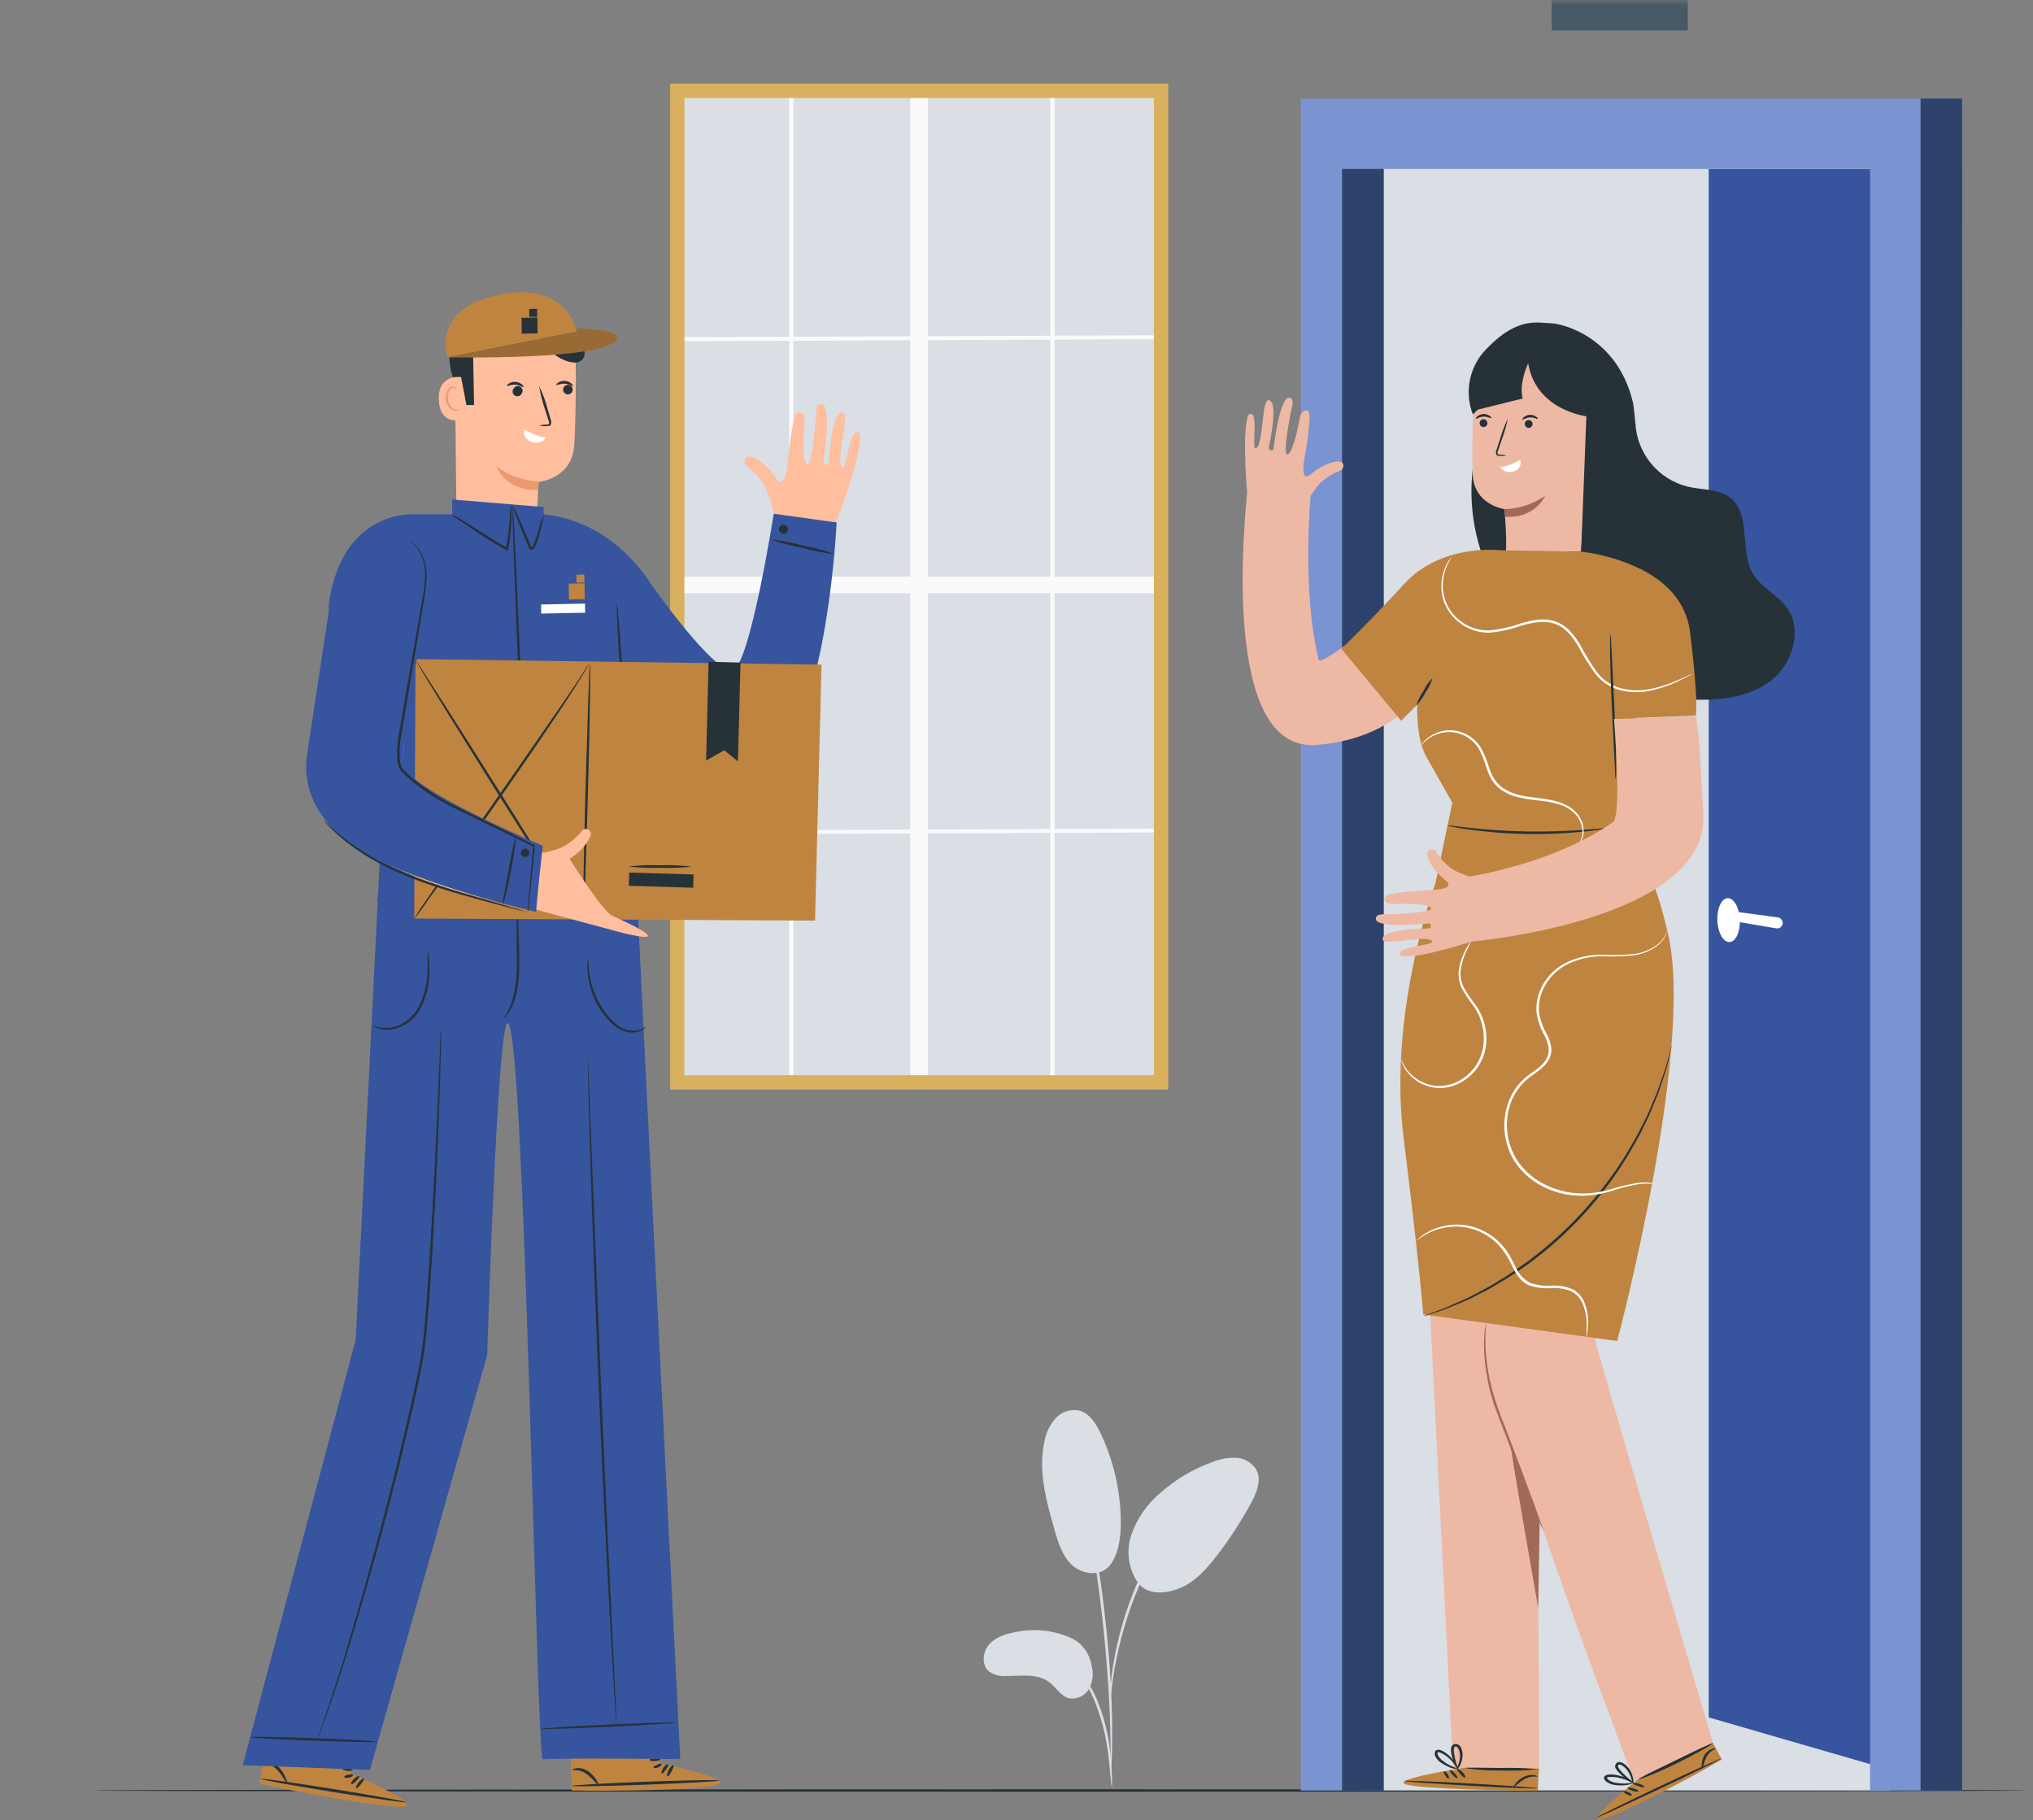 <?xml version="1.0" encoding="UTF-8"?> <svg xmlns="http://www.w3.org/2000/svg" width="191" height="171" viewBox="0 0 191 171" fill="none"><rect x="0" y="0" width="191" height="171" fill="#808080" stroke="none"/><g clip-path="url(#clip0_777_15291)"><mask id="mask0_777_15291" style="mask-type:luminance" maskUnits="userSpaceOnUse" x="0" y="0" width="191" height="171"><path d="M190.5 0H0.5V171H190.5V0Z" fill="white"></path></mask><g mask="url(#mask0_777_15291)"><path d="M109.076 8.529H63.619V101.684H109.076V8.529Z" fill="#DADEE5"></path><path d="M86.352 8.529C86.352 8.529 77.028 50.786 63.619 53.673C63.619 53.673 69.038 83.316 69.528 101.684H63.619V8.529H86.352Z" fill="#DADEE5"></path><path d="M86.506 8.529C86.506 8.529 95.826 50.786 109.243 53.673C109.243 53.673 103.824 83.316 103.335 101.684H109.243V8.529H86.506Z" fill="#DADEE5"></path><path d="M87.18 8.349H85.522V101.684H87.18V8.349Z" fill="#FAFAFA"></path><path d="M74.544 8.349H74.135V101.684H74.544V8.349Z" fill="#FAFAFA"></path><path d="M99.083 8.349H98.674V101.684H99.083V8.349Z" fill="#FAFAFA"></path><path d="M109.081 31.495V31.869L63.619 32.053V31.68L109.081 31.495Z" fill="#FAFAFA"></path><path d="M109.081 77.841V78.206L63.619 78.39V78.025L109.081 77.841Z" fill="#FAFAFA"></path><path d="M109.076 54.172H63.619V55.725H109.076V54.172Z" fill="#FAFAFA"></path><path d="M109.755 102.36H62.959V7.854H109.755V102.36ZM64.294 101.009H108.407V9.204H64.307L64.294 101.009Z" fill="#D9B15E"></path><path d="M100.755 153.942C99.126 153.178 97.297 152.955 95.533 153.307C94.585 153.465 93.597 153.758 92.954 154.46C92.311 155.163 92.186 156.428 92.927 157.04C93.405 157.363 93.98 157.51 94.554 157.455C95.933 157.455 97.466 157.194 98.566 158.027C99.195 158.499 99.613 159.292 100.364 159.526C100.74 159.61 101.134 159.57 101.485 159.413C101.837 159.255 102.13 158.989 102.319 158.653C102.68 157.959 102.758 157.152 102.539 156.401C102.451 155.881 102.243 155.389 101.934 154.963C101.625 154.536 101.221 154.187 100.755 153.942Z" fill="#DADEE5"></path><path d="M104.39 146.904C103.42 148.296 101.533 147.837 100.661 146.985C99.789 146.134 99.411 144.91 99.079 143.734C98.306 141.059 97.533 138.249 98.103 135.521C98.238 134.688 98.601 133.908 99.15 133.269C99.426 132.957 99.779 132.723 100.173 132.591C100.568 132.459 100.99 132.433 101.398 132.517C102.35 132.769 102.939 133.701 103.37 134.588C104.628 137.213 105.286 140.085 105.298 142.996C105.298 144.347 105.145 145.77 104.399 146.886" fill="#DADEE5"></path><path d="M107.058 148.899C106.559 148.246 106.227 147.481 106.09 146.671C105.953 145.86 106.015 145.028 106.271 144.247C106.802 142.686 107.754 141.302 109.021 140.248C110.464 138.964 112.143 137.975 113.964 137.335C114.667 137.05 115.422 136.921 116.179 136.957C116.558 136.979 116.925 137.094 117.249 137.291C117.573 137.488 117.845 137.761 118.04 138.087C118.557 139.078 118.04 140.275 117.523 141.239C116.577 142.973 115.495 144.63 114.288 146.193C113.317 147.449 112.207 148.683 110.729 149.25C109.25 149.818 107.718 149.75 106.932 148.723" fill="#DADEE5"></path><path d="M104.457 167.87C104.404 167.662 104.374 167.449 104.367 167.235C104.322 166.785 104.268 166.199 104.201 165.515C104.115 164.665 103.986 163.821 103.814 162.984C103.595 161.968 103.294 160.971 102.916 160.003C102.538 159.036 102.027 158.126 101.397 157.301C100.882 156.632 100.225 156.086 99.473 155.703C98.965 155.448 98.419 155.278 97.856 155.198C97.643 155.188 97.433 155.157 97.227 155.104C97.439 155.082 97.653 155.082 97.865 155.104C98.45 155.151 99.023 155.303 99.554 155.554C100.344 155.929 101.038 156.48 101.581 157.166C102.239 158.003 102.77 158.931 103.158 159.922C103.545 160.904 103.846 161.918 104.057 162.953C104.221 163.799 104.333 164.655 104.394 165.515C104.448 166.244 104.47 166.839 104.479 167.249C104.493 167.456 104.486 167.664 104.457 167.87Z" fill="#DADEE5"></path><path d="M104.341 166.542C104.327 166.445 104.327 166.346 104.341 166.249V165.412C104.341 164.682 104.341 163.633 104.305 162.332C104.242 159.733 104.017 156.144 103.586 152.204C103.155 148.264 102.575 144.711 102.049 142.162C101.928 141.527 101.802 140.951 101.685 140.451C101.569 139.951 101.479 139.51 101.384 139.159C101.29 138.808 101.24 138.56 101.191 138.344C101.161 138.25 101.142 138.154 101.137 138.055C101.184 138.142 101.219 138.234 101.24 138.33L101.483 139.132C101.591 139.483 101.699 139.915 101.825 140.415C101.95 140.915 102.094 141.487 102.229 142.126C102.948 145.443 103.488 148.797 103.847 152.173C104.296 156.126 104.471 159.724 104.489 162.327C104.489 163.633 104.489 164.687 104.444 165.416C104.422 165.754 104.404 166.033 104.39 166.249C104.385 166.348 104.368 166.447 104.341 166.542Z" fill="#DADEE5"></path><path d="M104.323 159.603C104.299 159.312 104.299 159.02 104.323 158.729C104.372 157.934 104.462 157.142 104.593 156.356C105.024 153.762 105.767 151.229 106.803 148.813C107.802 146.371 109.238 144.132 111.041 142.207C111.353 141.877 111.687 141.567 112.038 141.28C112.191 141.149 112.326 141.018 112.461 140.919L112.847 140.649C113.082 140.481 113.328 140.331 113.584 140.199C112.738 140.868 111.933 141.588 111.176 142.356C109.434 144.298 108.038 146.525 107.046 148.939C106.473 150.257 105.988 151.61 105.595 152.992C105.217 154.262 104.966 155.433 104.777 156.415C104.588 157.396 104.494 158.216 104.431 158.765C104.415 159.047 104.379 159.326 104.323 159.603Z" fill="#DADEE5"></path><path d="M190.499 168.213C190.499 168.276 149.824 168.33 99.663 168.33C49.501 168.33 8.812 168.276 8.812 168.213C8.812 168.15 49.479 168.096 99.663 168.096C149.846 168.096 190.499 168.145 190.499 168.213Z" fill="#263238"></path><path d="M33.009 166.65L33.742 162.066L25.555 160.715L24.391 167.56L24.894 167.677C27.141 168.186 36.33 169.955 37.925 169.726C39.696 169.456 33.009 166.65 33.009 166.65Z" fill="#BF8440"></path><path d="M38.181 169.316C38.181 169.392 35.094 168.965 31.31 168.357C27.526 167.749 24.475 167.195 24.484 167.118C24.493 167.042 27.572 167.47 31.355 168.078C35.139 168.685 38.194 169.244 38.181 169.316Z" fill="#263238"></path><path d="M33.005 167.61C32.942 167.56 33.041 167.331 33.257 167.119C33.472 166.907 33.706 166.813 33.746 166.876C33.787 166.939 33.648 167.123 33.454 167.326C33.261 167.529 33.068 167.655 33.005 167.61Z" fill="#263238"></path><path d="M33.48 167.997C33.413 167.956 33.48 167.69 33.7 167.429C33.92 167.168 34.15 167.033 34.199 167.087C34.248 167.141 34.109 167.366 33.92 167.605C33.732 167.843 33.547 168.033 33.48 167.997Z" fill="#263238"></path><path d="M26.961 167.488C26.925 167.488 26.822 167.366 26.678 167.136C26.502 166.839 26.299 166.558 26.071 166.299C25.848 166.053 25.565 165.87 25.249 165.768C25.006 165.695 24.835 165.709 24.826 165.664C24.817 165.619 24.988 165.542 25.276 165.574C25.66 165.627 26.012 165.815 26.269 166.105C26.518 166.38 26.713 166.699 26.844 167.046C26.956 167.303 26.997 167.47 26.961 167.488Z" fill="#263238"></path><path d="M33.165 166.749C33.197 166.822 33.031 166.961 32.783 167.006C32.536 167.051 32.334 167.006 32.334 166.916C32.334 166.826 32.514 166.772 32.734 166.731C32.954 166.691 33.138 166.677 33.165 166.749Z" fill="#263238"></path><path d="M33.106 166.285C33.106 166.366 32.873 166.398 32.599 166.357C32.325 166.317 32.109 166.217 32.149 166.141C32.19 166.064 32.397 166.037 32.662 166.073C32.927 166.109 33.111 166.208 33.106 166.285Z" fill="#263238"></path><path d="M61.988 165.659L61.817 161.021L53.518 161.273L53.706 168.213H54.223C56.515 168.276 65.906 168.213 67.398 167.686C69.092 167.109 61.988 165.659 61.988 165.659Z" fill="#BF8440"></path><path d="M67.577 167.271C67.577 167.348 64.481 167.528 60.652 167.667C56.824 167.807 53.719 167.861 53.719 167.785C53.719 167.708 56.815 167.528 60.643 167.388C64.472 167.249 67.577 167.195 67.577 167.271Z" fill="#263238"></path><path d="M62.167 166.614C62.099 166.582 62.167 166.335 62.319 166.087C62.472 165.839 62.697 165.7 62.769 165.754C62.841 165.808 62.719 166.015 62.562 166.245C62.405 166.474 62.239 166.636 62.167 166.614Z" fill="#263238"></path><path d="M62.711 166.889C62.635 166.862 62.662 166.587 62.815 166.29C62.967 165.993 63.178 165.813 63.264 165.84C63.349 165.867 63.228 166.128 63.089 166.402C62.949 166.677 62.783 166.916 62.711 166.889Z" fill="#263238"></path><path d="M56.218 167.659C56.187 167.686 56.057 167.569 55.868 167.371C55.642 167.112 55.391 166.877 55.117 166.669C54.853 166.474 54.544 166.35 54.219 166.308C53.963 166.281 53.801 166.308 53.769 166.286C53.738 166.263 53.904 166.137 54.219 166.106C54.605 166.086 54.987 166.202 55.297 166.434C55.593 166.656 55.846 166.931 56.043 167.245C56.178 167.479 56.268 167.637 56.218 167.659Z" fill="#263238"></path><path d="M62.162 165.714C62.203 165.781 62.068 165.948 61.834 166.043C61.6 166.137 61.385 166.115 61.385 166.043C61.385 165.971 61.538 165.871 61.74 165.786C61.942 165.7 62.108 165.664 62.162 165.714Z" fill="#263238"></path><path d="M62.014 165.286C62.014 165.363 61.807 165.439 61.524 165.453C61.241 165.466 61.021 165.412 61.026 165.336C61.03 165.259 61.246 165.183 61.511 165.169C61.776 165.156 62.005 165.21 62.014 165.286Z" fill="#263238"></path><path d="M73.238 50.196L72.789 48.683C72.626 47.81 72.379 46.955 72.052 46.13C71.898 45.714 71.674 45.327 71.391 44.986C71.057 44.548 70.664 44.159 70.223 43.829C69.774 43.563 69.886 42.928 70.34 42.878C70.794 42.829 71.994 43.536 72.892 44.882C73.791 46.229 74.007 43.68 74.083 42.779C74.159 41.879 74.532 39.015 74.847 38.821C75.296 38.542 75.683 38.974 75.579 39.893C75.476 40.812 75.373 43.594 75.858 43.626C76.343 43.657 76.676 38.952 76.676 38.952C76.676 38.952 76.591 37.929 77.152 37.947C78.168 37.979 77.44 42.941 77.359 43.414C77.3 43.743 77.831 43.792 77.871 43.414C77.912 43.036 78.105 38.727 79.138 38.749C79.929 38.749 78.577 42.838 79.035 43.775C79.493 44.711 79.745 40.568 80.504 40.622C80.787 40.622 80.994 40.69 80.504 43.036C80.015 45.382 77.593 51.7 77.593 51.7L73.18 50.119" fill="#FFBE9D"></path><path d="M42.886 48.953L50.35 49.507C50.453 48.642 50.597 45.279 50.597 45.279C50.597 45.279 53.716 44.986 53.945 41.892C54.174 38.798 54.075 31.661 54.075 31.661C52.366 30.796 50.457 30.405 48.546 30.527C46.635 30.649 44.791 31.28 43.205 32.355L42.725 32.679L42.886 48.953Z" fill="#FFBE9D"></path><path d="M53.037 36.925C52.974 36.862 52.931 36.782 52.913 36.694C52.896 36.607 52.904 36.516 52.938 36.434C52.972 36.351 53.03 36.281 53.104 36.231C53.178 36.182 53.265 36.155 53.354 36.155C53.443 36.155 53.53 36.182 53.604 36.231C53.678 36.281 53.735 36.351 53.769 36.434C53.803 36.516 53.812 36.607 53.794 36.694C53.777 36.782 53.734 36.862 53.67 36.925C53.586 37.009 53.472 37.056 53.354 37.056C53.235 37.056 53.121 37.009 53.037 36.925Z" fill="#263238"></path><path d="M53.828 36.277C53.778 36.326 53.486 36.074 53.064 36.047C52.641 36.02 52.313 36.218 52.273 36.16C52.233 36.101 52.304 36.043 52.444 35.948C52.633 35.827 52.857 35.77 53.081 35.786C53.305 35.802 53.518 35.891 53.688 36.038C53.814 36.151 53.855 36.254 53.828 36.277Z" fill="#263238"></path><path d="M48.906 36.344C49.003 36.413 49.069 36.518 49.089 36.635C49.109 36.752 49.082 36.873 49.014 36.97C48.986 37.029 48.947 37.082 48.897 37.124C48.848 37.166 48.79 37.198 48.727 37.215C48.665 37.233 48.599 37.237 48.535 37.226C48.471 37.216 48.409 37.192 48.355 37.156C48.301 37.119 48.256 37.072 48.222 37.016C48.188 36.961 48.167 36.898 48.159 36.833C48.152 36.769 48.158 36.703 48.179 36.641C48.199 36.579 48.232 36.523 48.277 36.475C48.309 36.424 48.351 36.381 48.4 36.347C48.45 36.313 48.505 36.289 48.564 36.277C48.623 36.265 48.683 36.264 48.742 36.276C48.8 36.288 48.856 36.311 48.906 36.344Z" fill="#263238"></path><path d="M49.185 36.367C49.131 36.416 48.843 36.164 48.421 36.137C47.999 36.11 47.671 36.308 47.626 36.249C47.581 36.191 47.662 36.132 47.801 36.038C47.991 35.916 48.215 35.86 48.439 35.876C48.663 35.894 48.875 35.982 49.046 36.128C49.172 36.24 49.207 36.344 49.185 36.367Z" fill="#263238"></path><path d="M50.673 39.987C50.898 39.916 51.133 39.883 51.369 39.888C51.482 39.888 51.572 39.861 51.585 39.802C51.599 39.689 51.578 39.575 51.527 39.474C51.437 39.185 51.342 38.893 51.243 38.573C50.974 37.82 50.776 37.044 50.65 36.254C50.999 36.974 51.273 37.729 51.468 38.505L51.733 39.406C51.792 39.549 51.803 39.707 51.765 39.856C51.746 39.897 51.719 39.934 51.685 39.962C51.651 39.991 51.61 40.012 51.567 40.023C51.503 40.034 51.438 40.034 51.374 40.023C51.14 40.049 50.903 40.037 50.673 39.987Z" fill="#263238"></path><path d="M49.262 40.375C48.835 40.082 50.444 41.1 51.311 41.109C51.154 41.325 50.928 41.48 50.67 41.55C50.413 41.619 50.14 41.599 49.896 41.492C48.993 41.096 49.262 40.375 49.262 40.375Z" fill="white"></path><path d="M50.605 45.234C49.177 45.171 47.799 44.685 46.647 43.838C46.647 43.838 47.464 46.121 50.56 46.035L50.605 45.234Z" fill="#EB996E"></path><path d="M42.787 35.836L43.16 38.051H44.539L44.45 33.427C44.45 33.427 49.905 33.846 50.529 31.662C50.529 31.662 52.129 34.08 54.124 34.066C54.124 34.066 55.872 33.891 54.21 31.454C51.648 27.708 42.526 30.721 42.526 30.721C42.299 31.406 42.188 32.124 42.198 32.846C42.167 35.201 42.787 35.836 42.787 35.836Z" fill="#263238"></path><path d="M42.041 33.58L54.2 31.166C54.2 31.166 53.333 26.294 46.777 27.712C40.392 29.085 42.041 33.58 42.041 33.58Z" fill="#BF8440"></path><path d="M42.041 33.579C42.212 33.548 56.897 33.895 57.944 31.859C58.447 30.886 54.102 30.859 54.102 30.859L54.2 31.166L42.041 33.579Z" fill="#BF8440"></path><path opacity="0.2" d="M42.041 33.579C42.212 33.548 56.897 33.895 57.944 31.859C58.447 30.886 54.102 30.859 54.102 30.859L54.2 31.166L42.041 33.579Z" fill="black"></path><path d="M43.317 35.421C43.254 35.421 41.026 35.106 41.237 37.74C41.448 40.374 44.032 39.289 44.032 39.212C44.032 39.136 43.317 35.421 43.317 35.421Z" fill="#FFBE9D"></path><path d="M43.151 38.353C43.151 38.353 43.106 38.389 43.035 38.434C42.929 38.489 42.806 38.5 42.693 38.465C42.514 38.372 42.363 38.232 42.256 38.06C42.15 37.888 42.091 37.691 42.086 37.488C42.063 37.263 42.089 37.035 42.163 36.822C42.181 36.738 42.219 36.66 42.274 36.594C42.328 36.528 42.398 36.476 42.477 36.443C42.529 36.424 42.586 36.424 42.638 36.443C42.69 36.462 42.733 36.499 42.76 36.547C42.801 36.619 42.787 36.673 42.801 36.678C42.814 36.682 42.855 36.628 42.823 36.52C42.804 36.455 42.763 36.399 42.706 36.362C42.63 36.315 42.538 36.298 42.45 36.317C42.343 36.347 42.245 36.404 42.166 36.483C42.087 36.562 42.031 36.66 42.001 36.768C41.902 37.002 41.863 37.257 41.889 37.511C41.894 37.745 41.968 37.973 42.103 38.166C42.237 38.358 42.425 38.506 42.644 38.591C42.716 38.61 42.791 38.61 42.863 38.592C42.935 38.574 43.002 38.538 43.057 38.488C43.151 38.42 43.16 38.357 43.151 38.353Z" fill="#EB996E"></path><path d="M50.481 29.83L48.994 29.859L49.023 31.349L50.51 31.32L50.481 29.83Z" fill="#263238"></path><path d="M50.461 29.012L49.715 29.026L49.729 29.774L50.475 29.759L50.461 29.012Z" fill="#263238"></path><path d="M72.692 48.26C72.692 48.26 70.4 62.904 68.778 62.98C66.931 63.07 61.251 54.996 61.251 54.996C57.621 49.377 52.822 48.467 51.074 48.327V47.634L42.482 46.927C42.482 46.927 42.482 47.67 42.482 48.314H38.68C38.68 48.314 31.864 48.003 30.844 57.176L35.742 61.057L37.75 68.546C38.361 70.829 37.427 73.747 36.402 78.876L35.786 78.732L35.526 83.897C35.495 84.14 35.459 84.383 35.423 84.636H35.49L33.414 125.879L22.805 165.831L34.753 166.281L45.771 127.307C45.771 127.307 46.724 96.145 47.694 96.127C49.33 96.096 50.391 165.443 50.993 165.29C51.595 165.137 63.907 165.263 63.907 165.263C63.907 165.263 59.84 84.469 59.863 84.465L58.807 69.154L58.407 64.732C60.739 68.019 65.147 73.153 69.856 73.063C77.527 72.923 78.601 49.084 78.601 49.084L72.692 48.26Z" fill="#37549E"></path><path d="M47.254 95.812C47.526 95.381 47.763 94.929 47.964 94.461C48.372 93.314 48.568 92.103 48.544 90.886C48.544 89.485 48.544 88.22 48.544 87.211C48.523 86.701 48.543 86.191 48.602 85.685C48.677 86.19 48.713 86.7 48.71 87.211C48.737 88.152 48.8 89.463 48.786 90.895C48.776 91.575 48.715 92.254 48.602 92.925C48.507 93.476 48.346 94.013 48.121 94.524C47.97 94.869 47.776 95.194 47.546 95.492C47.366 95.718 47.281 95.821 47.254 95.812Z" fill="#263238"></path><path d="M40.207 89.269C40.245 89.407 40.264 89.55 40.265 89.693C40.292 89.963 40.319 90.359 40.328 90.855C40.4 92.151 40.142 93.445 39.578 94.615C39.248 95.259 38.757 95.806 38.153 96.204C37.652 96.522 37.078 96.703 36.486 96.731C36.091 96.752 35.697 96.684 35.331 96.533C35.193 96.487 35.067 96.41 34.963 96.308C35.458 96.522 35.999 96.609 36.536 96.559C37.073 96.51 37.589 96.326 38.036 96.024C38.606 95.638 39.07 95.115 39.385 94.502C39.928 93.363 40.198 92.112 40.175 90.85C40.154 90.323 40.165 89.795 40.207 89.269Z" fill="#263238"></path><path d="M60.72 96.438C60.72 96.438 60.643 96.573 60.423 96.722C60.1 96.919 59.727 97.016 59.349 97.001C58.787 96.978 58.248 96.776 57.808 96.425C57.279 96.009 56.823 95.506 56.46 94.939C55.782 93.922 55.356 92.758 55.22 91.543C55.178 91.179 55.167 90.811 55.188 90.445C55.19 90.309 55.209 90.174 55.247 90.044C55.287 90.044 55.247 90.62 55.381 91.521C55.563 92.696 55.997 93.817 56.653 94.808C57.003 95.356 57.438 95.844 57.943 96.254C58.345 96.589 58.841 96.792 59.363 96.835C59.714 96.863 60.066 96.796 60.383 96.641C60.603 96.524 60.706 96.425 60.72 96.438Z" fill="#263238"></path><path d="M35.297 163.624C35.297 163.692 32.65 163.647 29.383 163.53C26.116 163.413 23.474 163.26 23.479 163.197C23.483 163.134 26.13 163.174 29.392 163.291C32.654 163.408 35.301 163.561 35.297 163.624Z" fill="#263238"></path><path d="M63.458 161.823C63.297 161.867 63.13 161.89 62.963 161.891L61.615 161.99C60.465 162.066 58.874 162.152 57.122 162.233C55.369 162.314 53.774 162.372 52.628 162.404L51.28 162.431C51.114 162.452 50.947 162.452 50.781 162.431C50.942 162.386 51.108 162.363 51.276 162.363L52.624 162.264C53.774 162.188 55.365 162.102 57.117 162.021C58.87 161.94 60.46 161.882 61.611 161.85L62.959 161.823C63.124 161.802 63.292 161.802 63.458 161.823Z" fill="#263238"></path><path d="M41.438 96.763C41.442 96.823 41.442 96.883 41.438 96.943C41.438 97.069 41.438 97.24 41.438 97.461C41.438 97.911 41.438 98.595 41.402 99.447C41.366 101.176 41.285 103.675 41.16 106.764C41.034 109.853 40.863 113.519 40.62 117.603C40.499 119.643 40.364 121.782 40.171 123.997C40.072 125.105 39.987 126.249 39.794 127.375C39.6 128.5 39.344 129.649 39.115 130.801C37.066 140.015 34.761 148.237 32.964 154.15C32.065 157.108 31.256 159.473 30.69 161.103C30.393 161.904 30.164 162.535 30.002 162.971L29.818 163.453C29.798 163.509 29.774 163.563 29.746 163.615C29.758 163.557 29.774 163.5 29.796 163.444L29.957 162.953L30.604 161.076C31.144 159.437 31.952 157.063 32.806 154.1C34.563 148.183 36.85 139.952 38.886 130.752C39.129 129.604 39.376 128.464 39.565 127.334C39.753 126.204 39.843 125.083 39.942 123.979C40.126 121.764 40.266 119.625 40.391 117.589C40.647 113.537 40.841 109.84 40.98 106.755C41.119 103.67 41.223 101.185 41.299 99.447C41.331 98.591 41.357 97.924 41.38 97.456C41.38 97.24 41.38 97.069 41.38 96.938C41.395 96.878 41.414 96.82 41.438 96.763Z" fill="#263238"></path><path d="M57.907 162.111C57.902 162.057 57.902 162.003 57.907 161.949C57.907 161.832 57.885 161.674 57.867 161.472C57.84 161.021 57.795 160.422 57.745 159.634C57.651 158.027 57.512 155.721 57.345 152.88C57.026 147.17 56.626 139.285 56.258 130.571C55.889 121.858 55.615 113.964 55.44 108.254C55.364 105.408 55.301 103.098 55.256 101.5C55.256 100.711 55.229 100.095 55.22 99.663C55.22 99.46 55.22 99.302 55.22 99.181C55.213 99.127 55.213 99.072 55.22 99.019C55.223 99.073 55.223 99.127 55.22 99.181C55.22 99.302 55.22 99.46 55.247 99.658C55.269 100.108 55.296 100.711 55.328 101.5C55.391 103.107 55.481 105.417 55.588 108.254C55.818 113.978 56.128 121.862 56.487 130.571C56.847 139.28 57.229 147.17 57.507 152.88C57.642 155.721 57.754 158.027 57.831 159.634C57.867 160.422 57.889 161.039 57.912 161.472C57.912 161.674 57.912 161.832 57.912 161.953C57.915 162.006 57.913 162.059 57.907 162.111Z" fill="#263238"></path><path d="M48.043 47.382C48.075 47.785 48.075 48.19 48.043 48.593C48.033 49.604 47.935 50.612 47.751 51.606L47.72 51.754L47.585 51.682C47.297 51.534 47.005 51.376 46.709 51.2C45.459 50.471 44.399 49.71 43.617 49.188C43.182 48.921 42.764 48.63 42.363 48.314C42.836 48.514 43.287 48.759 43.711 49.048C44.52 49.534 45.594 50.273 46.83 50.998C47.122 51.169 47.414 51.327 47.697 51.48L47.531 51.556C47.718 50.575 47.841 49.582 47.899 48.584C47.909 48.18 47.958 47.777 48.043 47.382Z" fill="#263238"></path><path d="M51.1 48.386C51.044 48.765 50.962 49.139 50.853 49.507C50.772 49.849 50.682 50.264 50.534 50.718C50.455 50.955 50.362 51.186 50.255 51.412C50.223 51.492 50.169 51.56 50.098 51.61C50.048 51.642 49.989 51.655 49.93 51.649C49.871 51.642 49.817 51.616 49.775 51.574C49.691 51.451 49.623 51.318 49.572 51.178C49.155 50.178 48.791 49.268 48.535 48.606C48.378 48.255 48.255 47.891 48.166 47.517C48.376 47.839 48.551 48.183 48.687 48.543C48.979 49.192 49.37 50.088 49.788 51.087C49.828 51.199 49.88 51.306 49.941 51.407C49.941 51.407 49.941 51.407 49.972 51.407C50.007 51.38 50.033 51.344 50.049 51.304C50.156 51.088 50.249 50.865 50.327 50.637C50.485 50.187 50.588 49.795 50.691 49.453C50.779 49.08 50.916 48.721 51.1 48.386Z" fill="#263238"></path><path d="M49.481 79.15C49.463 79.045 49.451 78.938 49.446 78.831C49.446 78.596 49.41 78.29 49.387 77.907C49.342 77.074 49.284 75.921 49.207 74.503C49.077 71.608 48.902 67.649 48.709 63.277C48.515 58.904 48.385 54.946 48.259 52.046C48.219 50.628 48.183 49.475 48.156 48.642C48.156 48.259 48.156 47.953 48.156 47.714C48.143 47.608 48.143 47.501 48.156 47.395C48.178 47.5 48.19 47.607 48.192 47.714C48.192 47.948 48.228 48.255 48.255 48.637C48.295 49.471 48.358 50.623 48.43 52.042C48.56 54.937 48.736 58.895 48.933 63.268C49.131 67.64 49.252 71.599 49.383 74.499C49.423 75.917 49.459 77.07 49.486 77.903C49.486 78.286 49.486 78.592 49.486 78.831C49.496 78.937 49.495 79.044 49.481 79.15Z" fill="#263238"></path><path d="M54.959 56.708L50.83 56.788L50.847 57.644L54.975 57.563L54.959 56.708Z" fill="white"></path><path d="M58.882 70.698C58.819 70.698 58.559 67.573 58.298 63.709C58.038 59.846 57.885 56.712 57.948 56.707C58.011 56.703 58.276 59.828 58.532 63.696C58.788 67.564 58.963 70.698 58.882 70.698Z" fill="#263238"></path><path d="M78.479 52.07C77.434 51.949 76.399 51.752 75.383 51.48C74.349 51.281 73.33 51.007 72.336 50.66C73.381 50.778 74.416 50.975 75.432 51.25C76.467 51.446 77.485 51.72 78.479 52.07Z" fill="#263238"></path><path d="M73.585 49.3C73.668 49.297 73.75 49.32 73.821 49.363C73.891 49.407 73.947 49.471 73.982 49.546C74.016 49.622 74.028 49.706 74.016 49.788C74.003 49.87 73.966 49.947 73.91 50.008C73.855 50.069 73.782 50.113 73.702 50.133C73.621 50.154 73.537 50.15 73.459 50.123C73.38 50.095 73.312 50.045 73.262 49.979C73.212 49.913 73.182 49.833 73.177 49.75C73.173 49.694 73.181 49.637 73.2 49.583C73.218 49.529 73.248 49.48 73.286 49.438C73.324 49.396 73.37 49.362 73.422 49.339C73.473 49.315 73.529 49.302 73.585 49.3Z" fill="#263238"></path><path d="M54.917 54.8L53.43 54.828L53.458 56.319L54.945 56.29L54.917 54.8Z" fill="#BF8440"></path><path d="M54.896 53.98L54.15 53.995L54.165 54.742L54.911 54.728L54.896 53.98Z" fill="#BF8440"></path><path d="M77.18 62.44L76.574 86.486L38.918 86.293L39.039 61.922L77.18 62.44Z" fill="#BF8440"></path><path d="M54.817 86.342C54.754 86.342 54.817 80.974 55.005 74.355C55.194 67.735 55.36 62.372 55.423 62.372C55.486 62.372 55.423 67.74 55.239 74.364C55.055 80.988 54.884 86.347 54.817 86.342Z" fill="#263238"></path><path d="M38.918 86.292C38.96 86.204 39.01 86.12 39.066 86.04L39.516 85.333L41.277 82.771L47.119 74.359C49.415 71.076 51.482 68.095 52.96 65.929C53.697 64.844 54.308 63.961 54.69 63.349C54.879 63.056 55.032 62.822 55.14 62.642C55.188 62.555 55.247 62.475 55.315 62.403C55.278 62.494 55.233 62.582 55.18 62.664L54.753 63.398C54.371 64.024 53.805 64.925 53.082 66.019C51.639 68.212 49.595 71.211 47.298 74.494C45.002 77.777 42.958 80.731 41.439 82.856C40.684 83.901 40.064 84.757 39.641 85.378L39.138 86.058C39.076 86.146 39.002 86.225 38.918 86.292Z" fill="#263238"></path><path d="M54.442 86.535C54.388 86.571 50.923 81.154 46.7 74.436C42.476 67.717 39.101 62.241 39.155 62.205C39.209 62.169 42.678 67.609 46.897 74.309C51.117 81.01 54.5 86.504 54.442 86.535Z" fill="#263238"></path><path d="M59.078 83.217L65.122 83.399L65.159 82.156L59.115 81.975L59.078 83.217Z" fill="#263238"></path><path d="M59.049 81.406C60.031 81.288 61.022 81.25 62.01 81.294C62.997 81.253 63.986 81.294 64.967 81.415C63.984 81.528 62.994 81.566 62.005 81.528C61.018 81.563 60.03 81.522 59.049 81.406Z" fill="#263238"></path><path d="M69.569 62.246L69.331 71.527L68.037 70.483L66.338 71.455L66.572 62.17L69.569 62.246Z" fill="#263238"></path><path d="M38.292 59.797C38.292 59.797 36.463 72.559 37.326 73.306C42.107 77.332 48.753 79.448 51.13 80.115C51.476 80.029 51.885 79.921 52.352 79.772C52.756 79.642 53.134 79.444 53.471 79.187C53.902 78.885 54.289 78.524 54.622 78.115C54.673 78.031 54.749 77.964 54.839 77.924C54.929 77.883 55.029 77.871 55.126 77.888C55.224 77.906 55.313 77.952 55.383 78.022C55.454 78.091 55.501 78.18 55.52 78.278C55.52 78.728 54.837 79.854 53.516 80.682C53.516 80.682 56.563 85.595 57.533 86.036C58.504 86.478 61.281 87.734 60.814 87.977C60.346 88.22 56.958 87.23 56.958 87.23L50.101 85.392C50.101 85.392 27.418 81.826 28.928 71.401C29.853 65.007 30.864 59.243 31.233 57.793L38.292 59.797Z" fill="#FFBE9D"></path><path d="M30.929 57.19L28.814 71.104C28.325 75.391 31.302 78.795 35.311 80.714C41.406 83.627 50.455 85.703 50.38 85.667C50.306 85.631 50.992 79.453 50.992 79.453C50.992 79.453 38.302 74.148 37.924 71.874C37.546 69.6 39.539 60.067 39.539 60.067L30.929 57.19Z" fill="#37549E"></path><path d="M49.575 85.689C49.57 85.653 49.57 85.617 49.575 85.581C49.575 85.491 49.575 85.387 49.598 85.257C49.598 84.955 49.652 84.541 49.692 84.018C49.786 82.924 49.921 81.375 50.088 79.47L50.133 79.551L43.985 76.552L42.21 75.688C41.613 75.368 41.011 75.021 40.413 74.638C39.809 74.249 39.23 73.824 38.678 73.364C38.4 73.13 38.126 72.882 37.865 72.625C37.641 72.427 37.484 72.165 37.416 71.873C37.388 71.781 37.368 71.686 37.357 71.59C37.155 70.068 37.564 68.631 37.775 67.262C37.986 65.893 38.225 64.56 38.458 63.291C38.908 60.764 39.299 58.49 39.631 56.572C39.814 55.72 39.918 54.853 39.941 53.983C39.95 53.329 39.815 52.682 39.546 52.087C39.373 51.71 39.129 51.371 38.827 51.087C38.616 50.898 38.485 50.822 38.494 50.812C38.626 50.877 38.748 50.959 38.858 51.056C39.181 51.328 39.443 51.666 39.627 52.046C39.919 52.65 40.072 53.312 40.076 53.983C40.065 54.861 39.973 55.737 39.802 56.599C39.478 58.522 39.096 60.8 38.674 63.331C38.463 64.596 38.225 65.929 38.005 67.307C37.946 67.65 37.883 68.001 37.825 68.347C37.766 68.694 37.694 69.046 37.645 69.401C37.531 70.113 37.512 70.837 37.591 71.554C37.602 71.642 37.62 71.729 37.645 71.815C37.663 71.898 37.693 71.979 37.735 72.053C37.809 72.208 37.912 72.346 38.04 72.459C38.301 72.711 38.571 72.954 38.845 73.188C39.388 73.642 39.958 74.061 40.552 74.445C41.136 74.829 41.725 75.177 42.318 75.489L44.089 76.363L50.204 79.389H50.254V79.448C50.056 81.352 49.899 82.901 49.804 83.991C49.746 84.514 49.697 84.923 49.665 85.225C49.665 85.356 49.634 85.459 49.625 85.545C49.615 85.595 49.599 85.644 49.575 85.689Z" fill="#263238"></path><path d="M48.443 78.624C48.457 78.942 48.433 79.261 48.371 79.574C48.295 80.155 48.173 80.957 48.007 81.826C47.841 82.695 47.661 83.501 47.508 84.077C47.447 84.389 47.346 84.692 47.207 84.978C47.145 84.978 47.455 83.546 47.778 81.79C47.933 80.722 48.155 79.664 48.443 78.624Z" fill="#263238"></path><path d="M49.577 85.689C49.504 85.689 49.431 85.677 49.361 85.653L48.759 85.509L46.548 84.933C44.688 84.424 42.104 83.767 39.332 82.749C38.029 82.273 36.76 81.707 35.535 81.056C34.534 80.518 33.578 79.901 32.677 79.21C32.07 78.744 31.498 78.236 30.965 77.687C30.776 77.494 30.637 77.336 30.547 77.237C30.494 77.185 30.449 77.126 30.412 77.061C30.628 77.241 30.833 77.432 31.028 77.633C31.582 78.151 32.166 78.637 32.776 79.088C33.682 79.759 34.638 80.361 35.634 80.889C36.856 81.526 38.118 82.083 39.413 82.555C42.167 83.568 44.746 84.253 46.602 84.807L48.791 85.455L49.384 85.644C49.45 85.651 49.515 85.666 49.577 85.689Z" fill="#263238"></path><path d="M49.724 80.114C49.726 80.166 49.718 80.217 49.699 80.266C49.681 80.314 49.653 80.358 49.618 80.395C49.582 80.433 49.539 80.462 49.492 80.483C49.445 80.504 49.394 80.514 49.343 80.515C49.264 80.518 49.186 80.497 49.12 80.455C49.053 80.413 49 80.353 48.968 80.281C48.936 80.209 48.926 80.129 48.939 80.052C48.953 79.974 48.989 79.902 49.043 79.845C49.097 79.788 49.167 79.749 49.244 79.732C49.321 79.715 49.401 79.721 49.474 79.75C49.547 79.779 49.61 79.829 49.655 79.894C49.699 79.959 49.724 80.035 49.724 80.114Z" fill="#263238"></path><path d="M177.585 14.702H127.994V168.208H177.585V14.702Z" fill="#DADEE5"></path><path d="M160.533 15.878V161.345L184.258 168.213L184.339 15.878H160.533Z" fill="#37549E"></path><path d="M163.457 86.401C163.506 87.54 163.07 88.481 162.486 88.504C161.902 88.526 161.39 87.625 161.345 86.486C161.3 85.347 161.731 84.406 162.316 84.383C162.9 84.361 163.412 85.261 163.457 86.401Z" fill="white"></path><path d="M162.365 85.559L167.034 86.189C167.155 86.204 167.266 86.262 167.349 86.352C167.431 86.442 167.479 86.558 167.483 86.68C167.487 86.757 167.473 86.834 167.443 86.906C167.413 86.977 167.368 87.041 167.31 87.092C167.252 87.144 167.184 87.181 167.11 87.203C167.035 87.224 166.957 87.229 166.881 87.216L162.387 86.455L162.365 85.559Z" fill="white"></path><path d="M122.207 9.271V14.297V15.877V168.212H129.99V15.877H175.694V168.212H184.258V15.877V14.297V9.271H122.207Z" fill="#7994D1"></path><path d="M129.989 15.878H126.098V168.208H129.989V15.878Z" fill="#263238"></path><path opacity="0.5" d="M129.989 15.878H126.098V168.208H129.989V15.878Z" fill="#37549E"></path><path d="M184.335 9.271H180.443V168.208H184.335V9.271Z" fill="#263238"></path><path opacity="0.5" d="M184.335 9.271H180.443V168.208H184.335V9.271Z" fill="#37549E"></path><path d="M158.568 0H145.779V2.859H158.568V0Z" fill="#455A64"></path><path d="M153.648 39.78C153.725 41.165 154.242 42.488 155.125 43.556C156.007 44.624 157.207 45.381 158.55 45.715C159.938 46.053 161.538 45.895 162.639 46.828C164.526 48.431 163.421 51.781 164.693 53.911C165.474 55.23 167.029 55.879 167.91 57.135C169.375 59.225 168.391 62.381 166.396 63.935C164.401 65.488 161.74 65.786 159.237 65.736C153.733 65.592 148.098 63.84 144.117 59.927C142.247 58.09 136.204 51.097 138.94 41.028" fill="#263238"></path><path d="M133.768 54.581C133.768 54.581 124.139 62.975 123.882 61.953C122.534 56.396 122.912 49.308 123.127 46.593C123.28 46.359 123.451 46.102 123.658 45.819C123.898 45.493 124.189 45.209 124.52 44.976C124.922 44.674 125.362 44.428 125.828 44.242C126.277 44.116 126.345 43.522 125.958 43.382C125.572 43.243 124.341 43.553 123.199 44.513C122.058 45.472 122.521 43.198 122.674 42.365C122.826 41.532 123.186 38.942 122.97 38.699C122.651 38.343 122.197 38.627 122.071 39.46C121.946 40.293 121.375 42.779 120.926 42.68C120.476 42.581 121.339 38.366 121.339 38.366C121.339 38.366 121.667 37.465 121.168 37.366C120.27 37.145 119.699 41.694 119.654 42.126C119.627 42.428 119.151 42.347 119.205 42.022C119.259 41.698 120.144 37.825 119.227 37.596C118.526 37.416 118.728 41.329 118.099 42.04C117.47 42.752 118.247 39.05 117.569 38.888C117.317 38.834 117.12 38.83 116.98 41.009C116.947 42.769 117.01 44.529 117.169 46.282C116.571 52.271 115.403 70.621 123.671 69.987C133.431 69.243 135.682 61.534 135.682 61.534L133.768 54.581Z" fill="#EDB9A5"></path><path d="M141.461 51.853C141.605 51.083 141.353 47.832 141.353 47.832C141.353 47.832 138.477 47.467 138.352 44.527C138.226 41.586 138.522 34.805 138.522 34.805L143.816 32.256L149.513 36.853L148.525 51.808L141.461 51.853Z" fill="#EDB9A5"></path><path d="M139.008 39.758C139.008 39.83 139.031 39.901 139.072 39.961C139.112 40.021 139.17 40.068 139.237 40.095C139.304 40.123 139.378 40.129 139.449 40.115C139.52 40.101 139.585 40.066 139.637 40.014C139.688 39.963 139.723 39.897 139.737 39.826C139.752 39.755 139.745 39.681 139.717 39.614C139.69 39.547 139.643 39.489 139.584 39.448C139.524 39.407 139.453 39.385 139.381 39.384C139.282 39.384 139.187 39.423 139.117 39.493C139.047 39.563 139.008 39.658 139.008 39.758Z" fill="#263238"></path><path d="M138.662 39.339C138.706 39.388 138.981 39.158 139.376 39.14C139.771 39.122 140.064 39.33 140.104 39.276C140.144 39.221 140.077 39.158 139.951 39.064C139.779 38.948 139.574 38.889 139.367 38.897C139.158 38.906 138.957 38.983 138.796 39.118C138.68 39.221 138.639 39.316 138.662 39.339Z" fill="#263238"></path><path d="M143.25 39.83C143.25 39.903 143.272 39.974 143.312 40.035C143.353 40.096 143.41 40.143 143.477 40.171C143.544 40.199 143.618 40.206 143.689 40.193C143.761 40.179 143.826 40.144 143.878 40.093C143.93 40.042 143.965 39.976 143.98 39.905C143.995 39.834 143.988 39.76 143.961 39.692C143.933 39.624 143.887 39.566 143.827 39.525C143.767 39.484 143.696 39.462 143.623 39.461C143.525 39.461 143.431 39.5 143.361 39.569C143.291 39.638 143.252 39.732 143.25 39.83Z" fill="#263238"></path><path d="M143.029 39.415C143.074 39.465 143.348 39.23 143.744 39.217C144.139 39.203 144.431 39.401 144.472 39.347C144.512 39.293 144.445 39.235 144.319 39.14C144.148 39.022 143.942 38.964 143.735 38.974C143.525 38.981 143.324 39.059 143.164 39.194C143.047 39.298 143.007 39.392 143.029 39.415Z" fill="#263238"></path><path d="M141.547 42.811C141.338 42.751 141.122 42.719 140.905 42.716C140.806 42.716 140.712 42.689 140.694 42.617C140.682 42.506 140.702 42.393 140.752 42.293C140.846 42.027 140.941 41.748 141.04 41.46C141.305 40.75 141.517 40.022 141.673 39.28C141.355 39.966 141.089 40.675 140.878 41.401C140.784 41.694 140.694 41.973 140.604 42.243C140.543 42.376 140.527 42.524 140.559 42.667C140.574 42.703 140.597 42.736 140.627 42.763C140.656 42.789 140.691 42.809 140.73 42.82C140.786 42.828 140.844 42.828 140.9 42.82C141.115 42.85 141.334 42.847 141.547 42.811Z" fill="#263238"></path><path d="M142.841 43.23C143.245 42.964 141.731 43.883 140.926 43.869C141.063 44.076 141.267 44.229 141.504 44.303C141.74 44.377 141.995 44.367 142.225 44.275C142.334 44.247 142.437 44.199 142.528 44.131C142.618 44.063 142.694 43.979 142.751 43.882C142.808 43.784 142.846 43.677 142.861 43.565C142.877 43.453 142.87 43.339 142.841 43.23Z" fill="white"></path><path d="M141.354 47.832C142.719 47.795 144.043 47.36 145.165 46.58C145.165 46.58 144.266 48.724 141.404 48.552L141.354 47.832Z" fill="#A36957"></path><path d="M153.649 39.826C153.622 39.618 153.595 39.303 153.563 38.974C153.518 38.524 153.464 38.038 153.406 37.777C151.932 31.616 146.733 30.383 145.695 30.365C144.585 30.365 142.648 29.685 139.764 32.666C138.941 33.456 138.369 34.472 138.121 35.586C137.873 36.701 137.96 37.864 138.371 38.929L138.856 38.479L143.057 37.439C142.747 36.273 143.26 34.845 143.547 34.179L143.574 34.152C144.329 38.569 149.038 39.105 149.038 39.105L148.589 50.813C153.222 49.876 153.586 42.347 153.577 39.798L153.649 39.826Z" fill="#263238"></path><path d="M155.467 92.372C155.467 92.318 155.467 92.255 155.467 92.223C155.467 92.191 155.476 92.313 155.467 92.372Z" fill="#EDB9A5"></path><path d="M155.455 92.512C155.455 92.458 155.455 92.413 155.455 92.372C155.459 92.445 155.455 92.512 155.455 92.512Z" fill="#EDB9A5"></path><path d="M160.942 163.763C160.942 163.763 150.094 127.117 149.887 125.937C149.703 124.879 154.727 99.171 155.455 92.502L140.204 92.646C140.204 92.646 140.204 92.687 140.204 92.759L132.834 92.961L136.519 166.181L144.608 166.393L144.486 142.324C148.485 154.077 153.545 167.352 153.545 167.352L160.942 163.763Z" fill="#EDB9A5"></path><path d="M139.62 124.285C139.62 124.285 139.597 124.569 139.575 125.082C139.535 125.807 139.547 126.534 139.611 127.257C139.706 128.328 139.888 129.39 140.154 130.432C140.506 131.702 140.936 132.949 141.444 134.165C142.451 136.795 143.345 139.181 143.987 140.919L144.729 142.973C144.832 143.221 144.913 143.477 144.972 143.738C144.846 143.502 144.736 143.256 144.643 143.004L143.83 140.978C143.152 139.262 142.23 136.885 141.228 134.255C140.977 133.597 140.734 132.953 140.5 132.332C140.28 131.729 140.094 131.114 139.943 130.49C139.687 129.435 139.521 128.359 139.449 127.275C139.399 126.544 139.41 125.811 139.48 125.082C139.507 124.825 139.543 124.632 139.57 124.492C139.574 124.421 139.591 124.351 139.62 124.285Z" fill="#A36957"></path><path d="M144.513 151.07C144.513 150.849 144.652 142.91 144.652 142.91C144.652 142.91 141.997 135.547 141.929 135.773C141.862 135.998 144.513 151.07 144.513 151.07Z" fill="#A36957"></path><path d="M153.806 167.226L160.942 163.764L161.768 165.299L159.247 166.727C157.526 167.668 151.671 170.734 150.292 170.986C148.751 171.266 153.806 167.226 153.806 167.226Z" fill="#BF8440"></path><path d="M149.967 170.78C149.936 170.721 152.542 169.429 155.786 167.893C159.031 166.358 161.691 165.151 161.722 165.191C161.754 165.232 159.152 166.542 155.881 168.078C152.609 169.613 149.999 170.834 149.967 170.78Z" fill="#263238"></path><path d="M159.907 166.123C159.876 166.123 159.858 165.988 159.876 165.772C159.894 165.483 159.972 165.201 160.105 164.943C160.254 164.665 160.493 164.446 160.783 164.322C161.017 164.227 161.183 164.245 161.183 164.272C161.183 164.299 161.048 164.344 160.869 164.457C160.644 164.605 160.458 164.806 160.329 165.042C160.209 165.283 160.115 165.537 160.051 165.799C159.992 166.002 159.943 166.128 159.907 166.123Z" fill="#263238"></path><path d="M153.418 167.555C153.418 167.622 153.643 167.708 153.922 167.802C154.2 167.897 154.447 167.96 154.483 167.901C154.519 167.843 154.326 167.681 154.011 167.577C153.697 167.474 153.427 167.514 153.418 167.555Z" fill="#263238"></path><path d="M152.93 167.965C152.93 168.028 153.123 168.154 153.379 168.24C153.635 168.325 153.9 168.348 153.932 168.289C153.963 168.231 153.756 168.109 153.482 168.019C153.208 167.929 152.948 167.88 152.93 167.965Z" fill="#263238"></path><path d="M152.529 168.294C152.502 168.357 152.65 168.47 152.852 168.573C153.054 168.677 153.239 168.735 153.302 168.681C153.364 168.627 153.221 168.479 153 168.37C152.78 168.262 152.556 168.235 152.529 168.294Z" fill="#263238"></path><path d="M153.455 167.619C153.491 167.365 153.465 167.107 153.379 166.867C153.304 166.59 153.178 166.33 153.006 166.101C152.895 165.959 152.765 165.833 152.62 165.727C152.536 165.665 152.443 165.615 152.345 165.579C152.284 165.553 152.219 165.54 152.152 165.54C152.086 165.54 152.02 165.553 151.959 165.579C151.906 165.606 151.86 165.644 151.824 165.691C151.788 165.739 151.762 165.793 151.75 165.851C151.737 165.909 151.737 165.969 151.75 166.027C151.762 166.085 151.788 166.14 151.824 166.187C151.921 166.333 152.032 166.469 152.157 166.592C152.359 166.801 152.58 166.991 152.817 167.159C153.028 167.339 153.27 167.476 153.532 167.565C153.554 167.538 153.312 167.353 152.943 167.033C152.732 166.853 152.532 166.659 152.345 166.452C152.24 166.336 152.143 166.212 152.053 166.083C151.972 165.961 151.995 165.822 152.08 165.786C152.166 165.75 152.323 165.786 152.462 165.903C152.591 165.992 152.707 166.098 152.808 166.218C152.975 166.425 153.107 166.658 153.199 166.907C153.26 167.152 153.346 167.391 153.455 167.619Z" fill="#263238"></path><path d="M153.455 167.479C153.255 167.28 153.014 167.126 152.75 167.029C152.462 166.902 152.16 166.81 151.851 166.754C151.664 166.718 151.475 166.702 151.285 166.704C151.177 166.706 151.07 166.719 150.966 166.745C150.902 166.759 150.842 166.789 150.791 166.83C150.759 166.855 150.734 166.888 150.717 166.925C150.701 166.961 150.694 167.002 150.696 167.042C150.75 167.317 150.957 167.416 151.146 167.519C151.318 167.605 151.503 167.663 151.694 167.691C152.006 167.738 152.323 167.749 152.637 167.722C153.177 167.686 153.473 167.501 153.451 167.474C153.179 167.52 152.904 167.547 152.628 167.555C152.327 167.555 152.027 167.529 151.73 167.479C151.573 167.448 151.421 167.393 151.28 167.317C151.141 167.249 150.988 167.114 150.984 167.029C150.979 166.943 151.146 166.93 151.316 166.939C151.488 166.931 151.659 166.94 151.829 166.966C152.121 167.012 152.408 167.084 152.687 167.182C152.935 167.301 153.192 167.4 153.455 167.479Z" fill="#263238"></path><path d="M153.944 167.154C153.989 167.222 155.643 166.587 157.57 165.637C159.498 164.687 160.985 163.836 160.936 163.764C160.887 163.692 159.318 164.453 157.395 165.394C155.472 166.335 153.899 167.064 153.944 167.154Z" fill="#263238"></path><path d="M137.427 166.101L144.585 166.15L144.468 168.231H144.019C141.938 168.231 133.45 168.073 132.089 167.641C130.552 167.159 137.427 166.101 137.427 166.101Z" fill="#BF8440"></path><path d="M131.918 167.316C131.918 167.258 134.731 167.366 138.209 167.56C141.687 167.753 144.473 167.96 144.468 168.01C144.464 168.06 141.655 167.965 138.177 167.767C134.699 167.569 131.913 167.38 131.918 167.316Z" fill="#263238"></path><path d="M142.199 167.875C142.172 167.852 142.239 167.735 142.383 167.56C142.577 167.319 142.815 167.117 143.084 166.965C143.38 166.8 143.718 166.726 144.055 166.754C144.32 166.781 144.45 166.88 144.437 166.902C144.423 166.925 144.275 166.902 144.05 166.902C143.759 166.921 143.475 167.004 143.219 167.145C142.97 167.292 142.735 167.463 142.518 167.654C142.343 167.807 142.226 167.893 142.199 167.875Z" fill="#263238"></path><path d="M136.892 166.2C136.843 166.25 136.996 166.43 137.184 166.65C137.373 166.871 137.548 167.033 137.634 167.002C137.719 166.97 137.634 166.736 137.418 166.506C137.202 166.277 136.937 166.164 136.892 166.2Z" fill="#263238"></path><path d="M136.227 166.299C136.173 166.344 136.281 166.546 136.47 166.749C136.658 166.952 136.865 167.087 136.919 167.051C136.973 167.015 136.87 166.812 136.676 166.6C136.483 166.389 136.281 166.254 136.227 166.299Z" fill="#263238"></path><path d="M135.661 166.407C135.603 166.447 135.661 166.614 135.778 166.794C135.895 166.974 136.02 167.114 136.092 167.091C136.164 167.069 136.142 166.88 136.016 166.682C135.89 166.483 135.724 166.371 135.661 166.407Z" fill="#263238"></path><path d="M136.883 166.267C137.065 166.077 137.199 165.845 137.274 165.592C137.375 165.329 137.421 165.049 137.409 164.768C137.401 164.597 137.363 164.43 137.297 164.272C137.261 164.18 137.211 164.093 137.148 164.016C137.059 163.916 136.935 163.853 136.802 163.84C136.74 163.835 136.678 163.843 136.619 163.863C136.561 163.884 136.507 163.916 136.461 163.959C136.415 164.001 136.379 164.052 136.354 164.109C136.329 164.166 136.317 164.228 136.317 164.29C136.315 164.458 136.33 164.626 136.362 164.79C136.415 165.062 136.495 165.327 136.6 165.583C136.676 165.833 136.804 166.063 136.978 166.258C137.018 166.258 136.915 165.975 136.784 165.533C136.709 165.28 136.652 165.021 136.614 164.759C136.59 164.61 136.579 164.459 136.582 164.308C136.582 164.173 136.69 164.061 136.78 164.074C136.87 164.088 136.987 164.2 137.049 164.349C137.109 164.485 137.145 164.629 137.157 164.777C137.182 165.034 137.157 165.294 137.085 165.542C136.992 165.776 136.924 166.019 136.883 166.267Z" fill="#263238"></path><path d="M136.969 166.164C137 166.164 136.901 165.876 136.614 165.466C136.44 165.222 136.234 165.002 136.002 164.813C135.863 164.697 135.713 164.596 135.553 164.512C135.459 164.459 135.357 164.419 135.252 164.394C135.182 164.38 135.11 164.38 135.041 164.394C134.999 164.4 134.958 164.416 134.923 164.439C134.887 164.462 134.857 164.493 134.834 164.53C134.795 164.629 134.782 164.737 134.797 164.843C134.812 164.948 134.854 165.048 134.919 165.133C135.021 165.289 135.149 165.426 135.297 165.538C135.547 165.719 135.817 165.87 136.101 165.989C136.363 166.137 136.666 166.197 136.964 166.16C136.702 166.067 136.446 165.96 136.196 165.84C135.939 165.703 135.696 165.543 135.468 165.363C135.346 165.262 135.241 165.142 135.158 165.007C135.116 164.954 135.086 164.892 135.071 164.825C135.056 164.759 135.057 164.69 135.072 164.624C135.072 164.579 135.274 164.624 135.423 164.705C135.581 164.778 135.732 164.867 135.872 164.971C136.099 165.141 136.307 165.336 136.492 165.552C136.771 165.912 136.933 166.164 136.969 166.164Z" fill="#263238"></path><path d="M137.598 166.101C138.733 166.281 139.882 166.358 141.031 166.331C142.179 166.38 143.33 166.339 144.473 166.209C143.33 166.101 142.182 166.062 141.035 166.092C139.139 166.074 137.602 166.038 137.598 166.101Z" fill="#263238"></path><path d="M159.319 67.227C159.319 67.227 159.616 66.128 158.785 59.396C158.421 56.464 156.43 54.645 154.291 53.542V53.506L154.102 53.447C152.344 52.598 150.456 52.048 148.517 51.822L140.977 51.7C140.977 51.7 135.454 51.007 131.931 54.852C128.408 58.698 126.018 60.954 126.018 60.954L131.635 67.709L133.149 66.195C133.149 66.195 132.992 69.312 134.021 71.126L136.447 75.409L134.857 82.978C133.859 85.856 130.57 96.38 131.859 106.804C133.459 119.71 133.711 123.488 133.711 123.488L151.932 125.983C151.932 125.983 159.216 98.649 156.722 87.792C155.006 80.331 153.698 80.677 153.28 79.061L153.752 67.443L159.319 67.227Z" fill="#BF8440"></path><path d="M134.586 63.7C134.438 64.182 134.216 64.637 133.93 65.051C133.708 65.499 133.419 65.909 133.072 66.267C133.22 65.786 133.441 65.33 133.728 64.916C133.946 64.467 134.236 64.056 134.586 63.7Z" fill="#263238"></path><path d="M150.911 77.813C150.723 77.875 150.528 77.915 150.331 77.93C149.958 77.993 149.41 78.061 148.732 78.133C146.965 78.308 145.19 78.382 143.416 78.354C141.64 78.32 139.868 78.183 138.109 77.944C137.435 77.849 136.891 77.759 136.518 77.683C136.322 77.659 136.129 77.614 135.943 77.548C136.14 77.54 136.338 77.555 136.532 77.593L138.131 77.777C139.479 77.926 141.349 78.079 143.42 78.115C145.492 78.151 147.366 78.066 148.718 77.966L150.322 77.84C150.517 77.813 150.714 77.804 150.911 77.813Z" fill="#263238"></path><path d="M157.055 98.27C157.041 98.392 157.017 98.513 156.983 98.631L156.736 99.653C156.682 99.878 156.619 100.103 156.551 100.392C156.484 100.68 156.376 100.946 156.277 101.252C156.066 101.869 155.868 102.603 155.536 103.332L155.051 104.521C154.88 104.931 154.66 105.341 154.453 105.773C154.057 106.673 153.527 107.534 152.988 108.475C150.558 112.502 147.35 116.002 143.552 118.769C142.653 119.381 141.826 119.985 140.99 120.453C140.572 120.692 140.186 120.948 139.79 121.155L138.649 121.736C137.93 122.128 137.238 122.385 136.645 122.637C136.344 122.763 136.07 122.885 135.809 122.984L135.09 123.227L134.093 123.56C133.979 123.604 133.862 123.638 133.742 123.659C133.85 123.602 133.963 123.553 134.079 123.515L135.059 123.141L135.769 122.88C136.025 122.777 136.295 122.646 136.591 122.515C137.18 122.245 137.863 121.979 138.573 121.579L139.701 120.984C140.092 120.777 140.478 120.534 140.887 120.277C141.718 119.804 142.541 119.197 143.421 118.584C147.186 115.815 150.382 112.343 152.831 108.358C153.365 107.43 153.9 106.556 154.305 105.687C154.511 105.26 154.754 104.854 154.911 104.444L155.406 103.269C155.743 102.526 155.954 101.819 156.174 101.211C156.277 100.905 156.385 100.626 156.466 100.36L156.673 99.63C156.79 99.207 156.888 98.874 156.96 98.622C156.981 98.502 157.013 98.385 157.055 98.27Z" fill="#263238"></path><path d="M159.031 63.286C158.942 63.351 158.847 63.407 158.748 63.453C158.559 63.552 158.276 63.696 157.907 63.876C156.87 64.403 155.76 64.77 154.614 64.966C153.81 65.082 152.991 65.036 152.205 64.831C151.767 64.715 151.348 64.533 150.965 64.29C150.562 64.025 150.202 63.699 149.9 63.322C149.3 62.501 148.761 61.637 148.287 60.737C147.757 59.837 147.078 58.936 146.04 58.594C145.002 58.252 143.906 58.508 142.895 58.787C141.939 59.129 140.944 59.348 139.933 59.44C139.053 59.455 138.189 59.209 137.447 58.735C136.705 58.261 136.118 57.58 135.759 56.775C135.498 56.155 135.384 55.483 135.426 54.811C135.455 54.308 135.568 53.814 135.759 53.348C135.913 52.948 136.143 52.582 136.437 52.272C136.203 52.62 136.004 52.991 135.844 53.379C135.673 53.841 135.576 54.328 135.557 54.82C135.519 55.538 135.67 56.253 135.994 56.895C136.318 57.536 136.804 58.082 137.403 58.477C138.144 58.991 139.029 59.253 139.929 59.224C140.926 59.13 141.907 58.91 142.85 58.571C143.367 58.413 143.896 58.297 144.431 58.225C144.996 58.147 145.57 58.2 146.112 58.378C146.65 58.569 147.134 58.887 147.523 59.305C147.89 59.706 148.211 60.148 148.48 60.62C148.949 61.513 149.479 62.372 150.066 63.191C150.622 63.901 151.391 64.413 152.259 64.65C153.018 64.856 153.811 64.91 154.591 64.808C155.725 64.626 156.828 64.285 157.867 63.795L158.725 63.412C158.824 63.364 158.926 63.322 159.031 63.286Z" fill="white"></path><path d="M148.337 79.254C148.49 79.023 148.598 78.765 148.656 78.493C148.703 78.12 148.664 77.741 148.542 77.386C148.421 77.03 148.22 76.706 147.955 76.44C147.593 76.07 147.148 75.792 146.657 75.629C146.088 75.437 145.501 75.309 144.904 75.247C144.271 75.161 143.597 75.112 142.905 74.958C142.174 74.83 141.484 74.534 140.887 74.094C140.589 73.856 140.336 73.566 140.141 73.238C139.962 72.921 139.811 72.588 139.692 72.243C139.507 71.603 139.261 70.982 138.959 70.388C138.675 69.911 138.276 69.513 137.799 69.23C137.322 68.948 136.781 68.79 136.227 68.771C135.469 68.757 134.729 68.998 134.124 69.456C133.907 69.631 133.7 69.819 133.504 70.019C133.536 69.952 133.577 69.889 133.625 69.834C133.759 69.668 133.91 69.517 134.075 69.384C134.684 68.879 135.45 68.604 136.241 68.605C136.828 68.612 137.404 68.77 137.913 69.063C138.423 69.356 138.849 69.775 139.152 70.28C139.47 70.881 139.725 71.513 139.916 72.166C140.114 72.843 140.502 73.448 141.035 73.909C141.606 74.324 142.261 74.607 142.954 74.738C143.628 74.886 144.302 74.94 144.936 75.03C146.203 75.192 147.407 75.553 148.081 76.332C148.354 76.618 148.556 76.964 148.672 77.343C148.787 77.721 148.813 78.121 148.746 78.511C148.702 78.721 148.615 78.919 148.49 79.092C148.446 79.153 148.395 79.207 148.337 79.254Z" fill="white"></path><path d="M155.391 111.226C154.791 111.166 154.186 111.192 153.594 111.303C152.902 111.445 152.218 111.624 151.545 111.839C150.646 112.139 149.709 112.307 148.763 112.338C147.607 112.363 146.46 112.139 145.397 111.681C144.169 111.162 143.114 110.303 142.355 109.204C141.546 107.956 141.201 106.462 141.38 104.985C141.465 104.207 141.7 103.453 142.072 102.765C142.462 102.054 143.003 101.439 143.658 100.964C144.297 100.513 145.006 100.063 145.326 99.405C145.489 99.08 145.543 98.71 145.478 98.352C145.407 97.989 145.286 97.637 145.119 97.307C144.741 96.657 144.487 95.942 144.368 95.199C144.296 94.473 144.404 93.74 144.683 93.065C145.206 91.82 146.195 90.829 147.437 90.305C148.501 89.851 149.653 89.644 150.808 89.697C151.741 89.745 152.678 89.718 153.607 89.616C154.304 89.516 154.968 89.258 155.548 88.859C155.92 88.609 156.228 88.274 156.447 87.882C156.591 87.612 156.627 87.432 156.64 87.432C156.613 87.588 156.563 87.74 156.492 87.882C156.287 88.29 155.987 88.643 155.616 88.909C155.031 89.331 154.355 89.61 153.643 89.724C152.707 89.841 151.763 89.881 150.821 89.841C149.692 89.797 148.568 90.008 147.532 90.458C146.341 90.969 145.395 91.925 144.894 93.124C144.632 93.765 144.532 94.461 144.602 95.15C144.721 95.868 144.971 96.558 145.339 97.185C145.516 97.534 145.644 97.905 145.721 98.289C145.791 98.696 145.731 99.115 145.55 99.486C145.164 100.234 144.436 100.662 143.811 101.13C143.195 101.58 142.682 102.155 142.304 102.818C141.926 103.48 141.692 104.216 141.618 104.976C141.449 106.394 141.778 107.827 142.549 109.029C143.279 110.1 144.301 110.939 145.492 111.447C146.525 111.902 147.643 112.132 148.772 112.122C149.705 112.103 150.631 111.951 151.522 111.672C152.202 111.464 152.894 111.297 153.594 111.172C154.038 111.093 154.492 111.072 154.942 111.109C155.095 111.134 155.245 111.173 155.391 111.226Z" fill="white"></path><path d="M149.034 125.582C149.034 125.582 149.056 125.267 149.07 124.704C149.109 123.914 148.969 123.126 148.661 122.398C148.439 121.91 148.052 121.516 147.569 121.286C146.989 121.065 146.368 120.973 145.749 121.016C145.036 121.071 144.319 120.981 143.641 120.75C143.291 120.589 142.984 120.349 142.743 120.048C142.503 119.741 142.296 119.41 142.123 119.061C141.827 118.38 141.44 117.742 140.972 117.166C140.521 116.645 139.979 116.212 139.373 115.887C138.342 115.327 137.158 115.115 135.998 115.283C135.216 115.394 134.465 115.661 133.787 116.067C133.306 116.36 133.073 116.571 133.059 116.553C133.107 116.493 133.161 116.439 133.221 116.391C133.384 116.246 133.556 116.112 133.738 115.99C134.416 115.543 135.182 115.247 135.984 115.121C137.183 114.924 138.413 115.126 139.485 115.698C140.117 116.031 140.683 116.476 141.156 117.013C141.402 117.292 141.621 117.594 141.813 117.913C142.001 118.246 142.163 118.593 142.343 118.935C142.616 119.614 143.117 120.176 143.758 120.525C144.407 120.744 145.093 120.832 145.776 120.782C146.423 120.742 147.071 120.848 147.672 121.092C148.191 121.346 148.602 121.777 148.831 122.308C149.137 123.063 149.257 123.88 149.182 124.69C149.169 124.908 149.144 125.124 149.106 125.339C149.096 125.423 149.072 125.506 149.034 125.582Z" fill="white"></path><path d="M138.257 88.341C138.257 88.341 138.127 88.62 137.889 89.116C137.525 89.793 137.296 90.535 137.215 91.3C137.186 91.823 137.3 92.344 137.543 92.808C137.847 93.34 138.189 93.849 138.567 94.33C138.999 94.909 139.311 95.569 139.486 96.27C139.66 96.971 139.693 97.7 139.583 98.415C139.461 99.129 139.173 99.806 138.742 100.389C138.311 100.972 137.75 101.445 137.102 101.769C136.538 102.06 135.913 102.214 135.278 102.22C134.606 102.215 133.946 102.038 133.362 101.704C132.778 101.371 132.29 100.892 131.944 100.315C131.835 100.13 131.747 99.934 131.683 99.729C131.658 99.659 131.64 99.587 131.629 99.513C131.656 99.513 131.733 99.806 132.02 100.27C132.442 100.912 133.044 101.414 133.75 101.715C134.231 101.927 134.752 102.033 135.278 102.026C135.88 102.011 136.471 101.857 137.004 101.576C137.617 101.261 138.148 100.806 138.554 100.247C138.96 99.689 139.229 99.042 139.34 98.36C139.447 97.675 139.417 96.975 139.253 96.301C139.088 95.628 138.793 94.993 138.383 94.434C138.002 93.943 137.66 93.424 137.359 92.88C137.109 92.383 137 91.827 137.044 91.273C137.138 90.488 137.393 89.732 137.794 89.052C137.929 88.814 138.042 88.629 138.118 88.503C138.194 88.377 138.248 88.337 138.257 88.341Z" fill="white"></path><path d="M151.797 73.234C151.757 73.056 151.737 72.875 151.739 72.693C151.739 72.301 151.694 71.793 151.667 71.23C151.604 69.942 151.523 68.262 151.433 66.402C151.343 64.543 151.285 62.8 151.267 61.566C151.267 60.945 151.267 60.445 151.267 60.098C151.261 59.917 151.273 59.736 151.303 59.558C151.343 59.733 151.363 59.913 151.361 60.093C151.361 60.49 151.402 60.994 151.433 61.562C151.496 62.849 151.577 64.529 151.667 66.389C151.757 68.249 151.815 69.991 151.833 71.225C151.833 71.847 151.833 72.346 151.833 72.693C151.839 72.874 151.827 73.055 151.797 73.234Z" fill="#263238"></path><path d="M151.635 67.546C151.635 67.546 152.395 76.638 151.528 77.245C146.724 80.609 140.334 81.96 138.047 82.356C137.732 82.244 137.359 82.1 136.933 81.906C136.564 81.744 136.226 81.518 135.935 81.24C135.554 80.908 135.222 80.524 134.946 80.1C134.914 80.006 134.851 79.925 134.768 79.871C134.685 79.816 134.586 79.79 134.487 79.798C134.388 79.806 134.294 79.846 134.22 79.913C134.146 79.98 134.097 80.07 134.079 80.168C134.025 80.587 134.591 81.74 135.76 82.658C136.928 83.577 134.627 83.631 133.787 83.662C132.947 83.694 130.359 83.923 130.17 84.198C129.891 84.594 130.264 84.982 131.1 84.928C131.936 84.874 134.461 84.896 134.461 85.351C134.461 85.806 130.192 85.909 130.192 85.909C130.192 85.909 129.271 85.779 129.258 86.306C129.235 87.251 133.751 86.792 134.201 86.756C134.497 86.72 134.52 87.206 134.201 87.233C133.881 87.26 129.932 87.233 129.896 88.206C129.873 88.944 133.625 87.864 134.448 88.332C135.27 88.8 131.513 88.854 131.518 89.561C131.518 89.827 131.558 90.012 133.706 89.674C135.242 89.353 136.759 88.947 138.249 88.458C138.249 88.458 160.587 86.54 160.029 76.444C159.652 69.617 159.773 70.878 159.355 67.289" fill="#EDB9A5"></path></g></g><defs><clipPath id="clip0_777_15291"><rect width="190" height="171" fill="white" transform="translate(0.5)"></rect></clipPath></defs></svg> 
